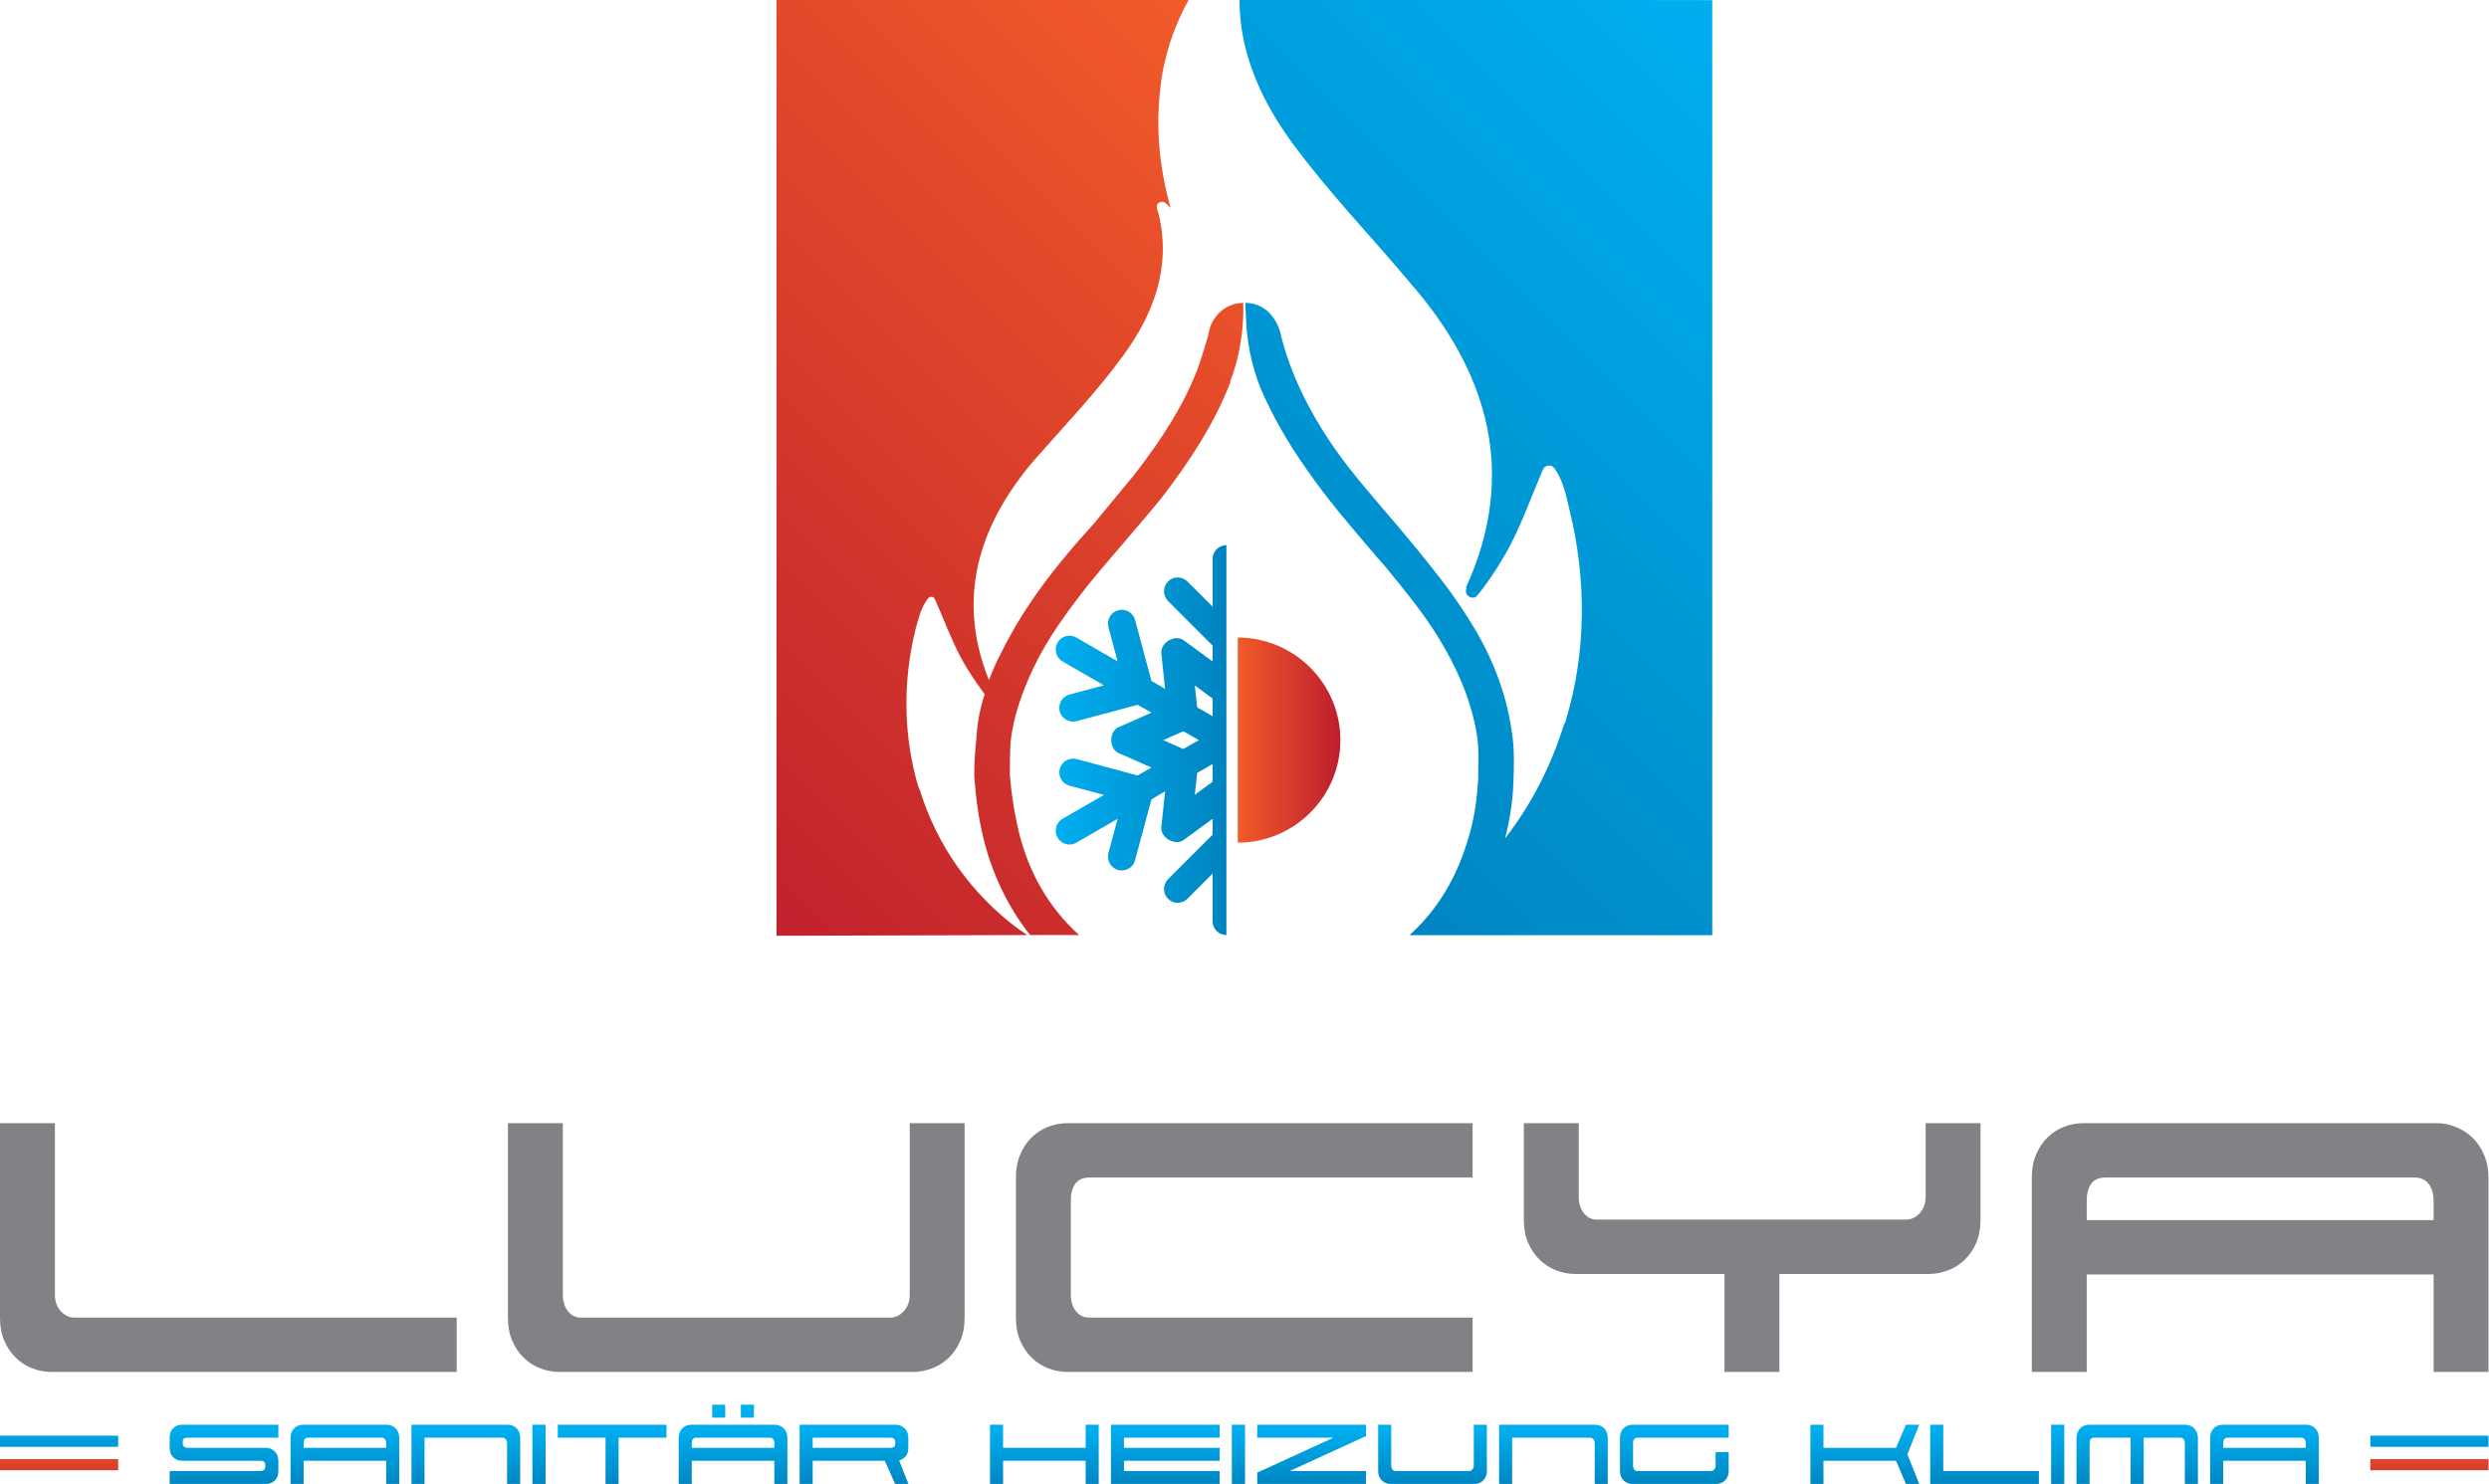 <svg xmlns="http://www.w3.org/2000/svg" xmlns:xlink="http://www.w3.org/1999/xlink" clip-rule="evenodd" fill-rule="evenodd" stroke-linejoin="round" stroke-miterlimit="2" viewBox="0 0 3262 1946"><linearGradient id="a"><stop offset="0" stop-color="#00aeef"></stop><stop offset="1" stop-color="#0083bf"></stop></linearGradient><linearGradient id="b" gradientTransform="matrix(1 0 0 -1 0 -0)" gradientUnits="userSpaceOnUse" x1="0" x2="1" xlink:href="#a" y1="0" y2="0"></linearGradient><linearGradient id="c" gradientTransform="matrix(1 0 0 -1 0 -0)" gradientUnits="userSpaceOnUse" x1="0" x2="1" xlink:href="#a" y1="0" y2="0"></linearGradient><linearGradient id="d" gradientTransform="matrix(1 0 0 -1 0 -0)" gradientUnits="userSpaceOnUse" x1="0" x2="1" xlink:href="#a" y1="0" y2="0"></linearGradient><linearGradient id="e" gradientTransform="matrix(0 -1 -1 0 .421 .421)" gradientUnits="userSpaceOnUse" x1="0" x2="1" xlink:href="#a" y1="0" y2="0"></linearGradient><linearGradient id="f" gradientTransform="matrix(1 0 0 -1 0 0)" gradientUnits="userSpaceOnUse" x1="0" x2="1" xlink:href="#a" y1="0" y2="0"></linearGradient><linearGradient id="g" gradientTransform="matrix(1 0 0 -1 0 0)" gradientUnits="userSpaceOnUse" x1="0" x2="1" xlink:href="#a" y1="0" y2="0"></linearGradient><linearGradient id="h" gradientTransform="matrix(1 0 0 -1 0 0)" gradientUnits="userSpaceOnUse" x1="0" x2="1" xlink:href="#a" y1="0" y2="0"></linearGradient><linearGradient id="i" gradientTransform="matrix(1 0 0 -1 0 -0)" gradientUnits="userSpaceOnUse" x1="0" x2="1" xlink:href="#a" y1="0" y2="0"></linearGradient><linearGradient id="j" gradientTransform="matrix(1 0 0 -1 0 -0)" gradientUnits="userSpaceOnUse" x1="0" x2="1" xlink:href="#a" y1="0" y2="0"></linearGradient><linearGradient id="k" gradientTransform="matrix(0 -1 -1 0 .421 .421)" gradientUnits="userSpaceOnUse" x1="0" x2="1" xlink:href="#a" y1="0" y2="0"></linearGradient><linearGradient id="l" gradientTransform="matrix(1 0 0 -1 0 0)" gradientUnits="userSpaceOnUse" x1="0" x2="1" xlink:href="#a" y1="0" y2="0"></linearGradient><linearGradient id="m" gradientTransform="matrix(1 0 0 -1 0 0)" gradientUnits="userSpaceOnUse" x1="0" x2="1" xlink:href="#a" y1="0" y2="0"></linearGradient><linearGradient id="n" gradientTransform="matrix(1 0 0 -1 0 -0)" gradientUnits="userSpaceOnUse" x1="0" x2="1" xlink:href="#a" y1="0" y2="0"></linearGradient><linearGradient id="o" gradientTransform="matrix(1 0 0 -1 0 0)" gradientUnits="userSpaceOnUse" x1="0" x2="1" xlink:href="#a" y1="0" y2="0"></linearGradient><linearGradient id="p" gradientTransform="matrix(1 0 0 -1 0 -0)" gradientUnits="userSpaceOnUse" x1="0" x2="1" xlink:href="#a" y1="0" y2="0"></linearGradient><linearGradient id="q" gradientTransform="matrix(1 0 0 -1 0 -0)" gradientUnits="userSpaceOnUse" x1="0" x2="1" xlink:href="#a" y1="0" y2="0"></linearGradient><linearGradient id="r" gradientTransform="matrix(0 -1 -1 0 .421 .421)" gradientUnits="userSpaceOnUse" x1="0" x2="1" xlink:href="#a" y1="0" y2="0"></linearGradient><linearGradient id="s" gradientTransform="matrix(1 0 0 -1 0 0)" gradientUnits="userSpaceOnUse" x1="0" x2="1" xlink:href="#a" y1="0" y2="0"></linearGradient><linearGradient id="t" gradientTransform="matrix(1 0 0 -1 0 -0)" gradientUnits="userSpaceOnUse" x1="0" x2="1" xlink:href="#a" y1="0" y2="0"></linearGradient><linearGradient id="u" gradientTransform="matrix(0 -1 -1 0 .42 .42)" gradientUnits="userSpaceOnUse" x1="0" x2="1" xlink:href="#a" y1="0" y2="0"></linearGradient><linearGradient id="v"><stop offset="0" stop-color="#f15a29"></stop><stop offset="1" stop-color="#be1e2d"></stop></linearGradient><linearGradient id="w" gradientTransform="matrix(0 -1 -1 0 .42 .42)" gradientUnits="userSpaceOnUse" x1="0" x2="1" xlink:href="#v" y1="0" y2="0"></linearGradient><linearGradient id="x" gradientTransform="matrix(0 -1 -1 0 .42 .42)" gradientUnits="userSpaceOnUse" x1="0" x2="1" xlink:href="#a" y1="0" y2="0"></linearGradient><linearGradient id="y" gradientTransform="matrix(0 -1 -1 0 .42 .42)" gradientUnits="userSpaceOnUse" x1="0" x2="1" xlink:href="#v" y1="0" y2="0"></linearGradient><linearGradient id="z" gradientTransform="matrix(1 0 0 -1 0 -0)" gradientUnits="userSpaceOnUse" x1="0" x2="1" xlink:href="#v" y1="0" y2="0"></linearGradient><linearGradient id="A" gradientTransform="scale(1 -1)" gradientUnits="userSpaceOnUse" x1="0" x2="1" xlink:href="#a" y1="0" y2="0"></linearGradient><linearGradient id="B" gradientTransform="matrix(1 0 0 -1 0 0)" gradientUnits="userSpaceOnUse" x1="0" x2="1" xlink:href="#a" y1="0" y2="0"></linearGradient><g fill-rule="nonzero"><path d="m0 40.023c-1.238-1.344-1.856-3.092-1.856-5.245v-53.903h-17.269v61.166c0 2.798.457 5.245 1.373 7.342.912 2.099 2.123 3.874 3.63 5.327 1.506 1.453 3.228 2.556 5.164 3.308 1.937.754 3.98 1.13 6.134 1.13h127.333v-17.107h-120.233c-1.613 0-3.041-.671-4.276-2.018" fill="#808285" transform="matrix(4.167 0 0 4.167 79.688 1552.1)"></path><path d="m0 29.533c0 2.153-.62 3.901-1.856 5.245-1.238 1.347-2.663 2.018-4.276 2.018h-97.316c-1.615 0-2.961-.671-4.035-2.018-1.077-1.344-1.614-3.092-1.614-5.245v-53.903h-17.268v61.166c0 2.799.456 5.245 1.372 7.342.912 2.099 2.123 3.874 3.631 5.327 1.505 1.453 3.227 2.556 5.164 3.308 1.937.754 3.979 1.13 6.133 1.13h111.033c2.043 0 4.06-.376 6.053-1.13 1.989-.752 3.737-1.855 5.245-3.308 1.505-1.453 2.715-3.228 3.63-5.327.914-2.097 1.373-4.543 1.373-7.342v-61.166h-17.269v53.903z" fill="#808285" transform="matrix(4.167 0 0 4.167 1192.24 1573.96)"></path><path d="m0-76.013c-1.937.753-3.659 1.856-5.164 3.308-1.508 1.453-2.718 3.255-3.631 5.407-.916 2.153-1.372 4.574-1.372 7.262v44.058c0 2.799.456 5.245 1.372 7.343.913 2.099 2.123 3.874 3.631 5.326 1.505 1.453 3.227 2.557 5.164 3.309 1.937.754 3.979 1.13 6.133 1.13h127.334v-17.108h-120.717c-1.614 0-2.96-.671-4.035-2.017-1.076-1.344-1.613-3.092-1.613-5.246v-29.533c0-2.151.456-3.899 1.371-5.245.913-1.344 2.446-2.017 4.599-2.017h120.395v-17.107h-127.334c-2.154 0-4.196.378-6.133 1.13" fill="#808285" transform="matrix(4.167 0 0 4.167 1373.79 1793.85)"></path><path d="m0-32.115c0 2.153-.62 3.901-1.856 5.245-1.238 1.347-2.663 2.018-4.277 2.018h-97.316c-1.614 0-2.96-.671-4.035-2.018-1.076-1.344-1.614-3.092-1.614-5.245v-23.079h-17.268v30.342c0 2.799.456 5.245 1.372 7.342.913 2.099 2.123 3.874 3.631 5.327 1.506 1.452 3.228 2.556 5.164 3.307 1.937.754 3.98 1.131 6.134 1.131h46.802v30.824h17.267v-30.824h46.964c2.043 0 4.06-.377 6.052-1.131 1.99-.751 3.737-1.855 5.245-3.307 1.506-1.453 2.715-3.228 3.631-5.327.913-2.097 1.372-4.543 1.372-7.342v-30.342h-17.268v23.079z" fill="#808285" transform="matrix(4.167 0 0 4.167 2523.66 1702.39)"></path><path d="m0-17.269h-109.098v-6.133c0-2.151.457-3.899 1.373-5.245.912-1.344 2.445-2.018 4.599-2.018h97.154c1.937 0 3.415.674 4.438 2.018 1.022 1.346 1.534 3.094 1.534 5.245v6.133zm15.896-20.496c-.916-2.151-2.125-3.954-3.631-5.406-1.508-1.453-3.255-2.583-5.245-3.39-1.992-.807-4.009-1.21-6.052-1.21h-111.033c-2.154 0-4.197.378-6.134 1.13-1.936.753-3.658 1.856-5.164 3.308-1.508 1.453-2.718 3.255-3.631 5.407-.916 2.153-1.371 4.574-1.371 7.261v61.167h17.267v-30.664h109.098v30.664h17.268v-61.167c0-2.582-.459-4.947-1.372-7.1" fill="#808285" transform="matrix(4.167 0 0 4.167 3189.38 1671.46)"></path><path d="m-.064-.69c0-.053.018-.1.055-.14s.089-.06.157-.06h.166c.068 0 .12.02.157.06s.055.087.055.14v1.292c0 .024.005.042.016.055s.03.019.058.019h.018c.027 0 .046-.008.058-.023s.018-.033.018-.053v-1.49h.212v1.58c0 .053-.018.1-.055.14s-.089.06-.157.06h-.166c-.065 0-.117-.02-.156-.06s-.058-.087-.058-.14v-1.29c0-.02-.006-.038-.018-.053s-.031-.023-.058-.023h-.018c-.028 0-.047.006-.057.019s-.015.031-.015.055v1.492h-.212z" fill="url(#b)" transform="matrix(0 80.032 80.032 0 293.583 1872.88)"></path><path d="m-.064-.688c0-.027.005-.052.014-.076s.023-.045.041-.064.04-.034.067-.045.057-.017.09-.017h.758v.214h-.38v1.352h.38v.214h-.758c-.032 0-.061-.006-.088-.017s-.049-.026-.067-.045-.032-.04-.042-.065-.015-.05-.015-.075zm.302.012c-.027 0-.048.006-.065.017s-.025.03-.025.057v1.204c0 .024.008.042.025.055s.038.019.065.019h.076v-1.352z" fill="url(#c)" transform="matrix(0 80.032 80.032 0 452.043 1872.88)"></path><path d="m-.064-.89h.97v.214h-.758v1.276c0 .02.008.038.025.053s.038.023.065.023h.668v.214h-.758c-.033 0-.063-.006-.09-.017s-.049-.026-.067-.045-.032-.04-.041-.065-.014-.05-.014-.075v-1.578z" fill="url(#d)" transform="matrix(0 80.032 80.032 0 610.505 1872.88)"></path></g><path d="m.313-.485h.216v.97h-.216z" fill="url(#e)" transform="matrix(80.032 0 0 -80.032 672.692 1906.57)"></path><path d="m-.064-.89h.212v.782h.758v.214h-.758v.784h-.212z" fill="url(#f)" fill-rule="nonzero" transform="matrix(0 80.032 80.032 0 802.255 1872.88)"></path><path d="m-.18.128v.214h-.212v-.214zm0-.47v.214h-.212v-.214zm.116-.346c0-.027.005-.052.014-.076s.023-.045.041-.064.04-.034.067-.045.057-.017.09-.017h.758v.214h-.38v1.352h.38v.214h-.758c-.032 0-.061-.006-.088-.017s-.049-.026-.067-.045-.032-.04-.042-.065-.015-.05-.015-.075zm.302.012c-.027 0-.048.006-.065.017s-.025.03-.025.057v1.204c0 .024.008.042.025.055s.038.019.065.019h.076v-1.352z" fill="url(#g)" fill-rule="nonzero" transform="matrix(0 80.032 80.032 0 960.717 1872.88)"></path><path d="m-.064-.891h.97v.214h-.38v1.18l.38.17v.218l-.386-.152c-.011.043-.033.078-.068.107s-.081.043-.138.043h-.166c-.032 0-.061-.006-.088-.017s-.049-.026-.067-.045-.032-.04-.042-.065-.015-.05-.015-.075v-1.578zm.212.214v1.274c0 .024.006.043.018.057s.032.021.06.021h.022c.027 0 .044-.008.053-.023s.013-.033.013-.053v-1.276z" fill="url(#h)" fill-rule="nonzero" transform="matrix(0 80.032 80.032 0 1119.26 1872.88)"></path><path d="m-.064.676h.378v-1.352h-.378v-.214h.97v.214h-.38v1.352h.38v.214h-.97z" fill="url(#i)" fill-rule="nonzero" transform="matrix(0 80.032 80.032 0 1368.72 1872.88)"></path><path d="m-.064-.89h.97v1.78h-.212v-1.566h-.168v1.566h-.212v-1.566h-.166v1.566h-.212z" fill="url(#j)" fill-rule="nonzero" transform="matrix(0 80.032 80.032 0 1527.19 1872.88)"></path><path d="m.313-.485h.216v.97h-.216z" fill="url(#k)" transform="matrix(80.032 0 0 -80.032 1589.37 1906.57)"></path><path d="m-.064-.89h.212v1.248l.572-1.248h.186v1.78h-.212v-1.248l-.572 1.248h-.186z" fill="url(#l)" fill-rule="nonzero" transform="matrix(0 80.032 80.032 0 1718.94 1872.88)"></path><path d="m-.064.676h.668c.027 0 .048-.008.065-.023s.025-.033.025-.053v-1.206c0-.02-.008-.037-.025-.05s-.038-.02-.065-.02h-.668v-.214h.758c.035 0 .065.006.091.017s.048.026.066.045.032.04.041.064.014.049.014.076v1.376c0 .025-.005.05-.014.075s-.023.046-.041.065-.04.034-.066.045-.056.017-.091.017h-.758z" fill="url(#m)" fill-rule="nonzero" transform="matrix(0 80.032 80.032 0 1877.4 1872.88)"></path><path d="m-.064-.89h.97v.214h-.758v1.276c0 .02.008.038.025.053s.038.023.065.023h.668v.214h-.758c-.033 0-.063-.006-.09-.017s-.049-.026-.067-.045-.032-.04-.041-.065-.014-.05-.014-.075v-1.578z" fill="url(#n)" fill-rule="nonzero" transform="matrix(0 80.032 80.032 0 2035.86 1872.88)"></path><path d="m-.064-.688c0-.027.005-.052.014-.076s.023-.045.041-.064.04-.034.067-.045.057-.017.09-.017h.546c.035 0 .065.006.091.017s.048.026.066.045.032.04.041.064.014.049.014.076v1.376c0 .025-.005.05-.014.075s-.023.046-.041.065-.04.034-.066.045-.056.017-.091.017h-.31v-.214h.22c.027 0 .048-.008.065-.023s.025-.033.025-.053v-1.206c0-.02-.008-.037-.025-.05s-.038-.02-.065-.02h-.366c-.027 0-.048.006-.065.017s-.025.03-.025.057v1.492h-.212v-1.578z" fill="url(#o)" fill-rule="nonzero" transform="matrix(0 80.032 80.032 0 2194.32 1872.88)"></path><path d="m-.064.673.378-.162v-1.188h-.378v-.214h.97v.214h-.38v1.188l.38.162v.218l-.486-.194-.484.194z" fill="url(#p)" fill-rule="nonzero" transform="matrix(0 80.032 80.032 0 2443.95 1872.88)"></path><path d="m-.064-.89h.97v1.78h-.212v-1.566h-.758z" fill="url(#q)" fill-rule="nonzero" transform="matrix(0 80.032 80.032 0 2600.88 1872.88)"></path><path d="m.313-.485h.216v.97h-.216z" fill="url(#r)" transform="matrix(80.032 0 0 -80.032 2663.07 1906.57)"></path><path d="m-.064-.792c0-.027.005-.052.015-.076s.024-.045.042-.064.041-.034.068-.045.058-.017.091-.017h.754v.214h-.668c-.027 0-.048.006-.065.017s-.025.03-.025.057v.598h.758v.214h-.758v.6c0 .024.008.042.025.055s.038.019.065.019h.668v.214h-.754c-.032 0-.061-.006-.088-.017s-.05-.026-.069-.045-.034-.04-.044-.065-.015-.05-.015-.075z" fill="url(#s)" fill-rule="nonzero" transform="matrix(0 80.032 80.032 0 2800.96 1872.88)"></path><path d="m-.064-.688c0-.027.005-.052.014-.076s.023-.045.041-.064.04-.034.067-.045.057-.017.09-.017h.758v.214h-.38v1.352h.38v.214h-.758c-.032 0-.061-.006-.088-.017s-.049-.026-.067-.045-.032-.04-.042-.065-.015-.05-.015-.075zm.302.012c-.027 0-.048.006-.065.017s-.025.03-.025.057v1.204c0 .024.008.042.025.055s.038.019.065.019h.076v-1.352z" fill="url(#t)" fill-rule="nonzero" transform="matrix(0 80.032 80.032 0 2967.75 1872.88)"></path><path d="m-.704-.106h2.249v.212h-2.249z" fill="url(#u)" transform="matrix(68.865 0 0 -68.865 3154.97 1889.39)"></path><path d="m-.704-.106h2.249v.212h-2.249z" fill="url(#w)" transform="matrix(68.865 0 0 -68.865 3154.96 1920.09)"></path><path d="m-.705-.106h2.249v.212h-2.249z" fill="url(#x)" transform="matrix(68.865 0 0 -68.865 48.518 1889.39)"></path><path d="m-.704-.106h2.249v.212h-2.249z" fill="url(#y)" transform="matrix(68.865 0 0 -68.865 48.511 1920.09)"></path><path d="m.28-.443.67.67-.18.179c.001-.004.001-.007.002-.01.009-.061-.002-.12-.029-.171 0-.001-.001-.002-.001-.003-.025-.046-.063-.086-.111-.115-.009-.005-.018-.011-.03-.013-.004-.001-.007.003-.005.006.008.021.017.04.023.06.004.013.007.029.009.042v.001c.014.007.027.016.038.026.01.008.019.016.028.025.014.016.027.033.038.051.02.033.032.068.036.103l-.035.035c.002-.042-.009-.082-.032-.119-.01-.016-.021-.031-.033-.045-.008-.008-.016-.016-.024-.023-.021-.017-.045-.028-.07-.037-.031-.011-.064-.016-.097-.02-.039-.004-.078-.006-.117-.01-.045-.006-.089-.015-.13-.033-.001 0-.001 0-.001-.001-.021-.009-.041-.023-.058-.039l-.008-.008c.007-.007.017-.011.028-.01s.017.006.02.008c.011.006.022.012.033.017.034.015.072.024.12.03l.063.006c.018.001.036.002.054.004.029.003.067.009.105.022.01.003.02.007.029.011-.035-.082-.103-.118-.189-.125-.046-.003-.093-.004-.138-.011-.053-.008-.099-.029-.128-.076-.002-.004-.004-.009-.008-.008-.006.001-.005.007-.005.011v.001c-.023-.041-.053-.076-.093-.104-.021-.014-.044-.025-.069-.032z" fill="url(#z)" fill-rule="nonzero" transform="matrix(-915.715 915.715 915.715 915.715 1679.75 148.946)"></path><path d="m.353-.549c.041.041.062.095.071.155.01.066.011.133.017.2.009.13.065.232.194.28v.001c.008.003.005.015-.003.014-.02-.002-.043-.007-.063-.013-.029-.009-.056-.022-.086-.034-.005-.002-.011.002-.01.008.003.017.012.03.02.043.042.07.1.126.167.162.002.001.003.002.005.002.042.022.087.037.135.043-.017-.01-.034-.022-.05-.037-.013-.012-.028-.026-.04-.043-.025-.034-.043-.074-.053-.121-.008-.034-.011-.067-.014-.095l-.003-.033c-.003-.037-.005-.072-.011-.107-.009-.05-.024-.093-.046-.13-.002-.003-.006-.009-.008-.019-.003-.013.001-.026.01-.035l.009.01c.019.02.034.042.045.067.013.032.022.066.028.101.007.038.01.077.013.116.001.009.001.018.002.026.003.03.006.06.013.09.009.038.023.075.046.107.01.014.023.025.035.037.016.014.033.027.052.037.04.022.08.032.122.03l-.236.236-.729-.729z" fill="url(#A)" fill-rule="nonzero" transform="matrix(-840.793 840.793 840.793 840.793 2382.79 164.099)"></path><path d="m0 .583c.321 0 .583-.262.583-.583s-.262-.583-.583-.583v-.417c.07.496.136.51.389.079-.133.482-.078.519.318.214-.305.396-.268.451.214.318-.431.253-.417.319.079.389-.496.07-.51.136-.079.389-.482-.133-.519-.078-.214.318-.396-.305-.451-.268-.318.214-.253-.431-.319-.417-.389.079v-.417z" fill="url(#z)" fill-rule="nonzero" transform="matrix(255.63 0 0 -255.63 1622.21 970.269)"></path><path d="m0-1c.551 0 1 .449 1 1s-.449 1-1 1z" fill="url(#z)" fill-rule="nonzero" transform="matrix(134.462 0 0 -134.462 1622.21 970.269)"></path><path d="m.919 1.062v-.28l-.147.147c-.032.032-.083.032-.114 0-.031-.031-.031-.082 0-.114l.261-.261v-.093l-.168.123c-.051.038-.139-.012-.132-.076.007-.069.015-.139.022-.208l-.08.047-.096.357c-.011.043-.056.068-.099.057-.043-.012-.068-.056-.057-.099l.054-.201-.242.14c-.039.022-.088.009-.11-.03-.022-.038-.009-.088.029-.11l.243-.14-.202-.054c-.043-.011-.068-.056-.057-.099.012-.043.056-.068.099-.057l.357.096.081-.046c-.064-.029-.128-.057-.192-.085-.058-.025-.058-.127 0-.152.064-.028.128-.056.192-.085l-.081-.046-.357.096c-.043.011-.087-.014-.099-.057-.011-.043.014-.088.057-.099l.202-.054-.243-.14c-.038-.022-.051-.072-.029-.11.022-.039.071-.052.11-.03l.242.14-.054-.201c-.011-.043.014-.087.057-.099.043-.011.088.014.099.057l.096.357.08.047c-.007-.069-.015-.139-.022-.208-.007-.064.081-.114.132-.076l.168.123v-.093l-.261-.261c-.031-.032-.031-.083 0-.114.031-.032.082-.032.114 0l.147.147v-.28c0-.044.037-.08.081-.08v2.284c-.044 0-.081-.036-.081-.08zm-.09-.87c-.005.043-.009.085-.014.128.035-.025.07-.051.104-.076v-.104zm-.199-.192c.04.017.079.035.118.052l.091-.052-.091-.052c-.039.017-.078.035-.118.052zm.199-.192.09.052v-.104c-.034-.025-.069-.051-.104-.076.005.043.009.085.014.128z" fill="url(#B)" fill-rule="nonzero" transform="matrix(223.793 0 0 -223.793 1383.49 970.271)"></path></svg>